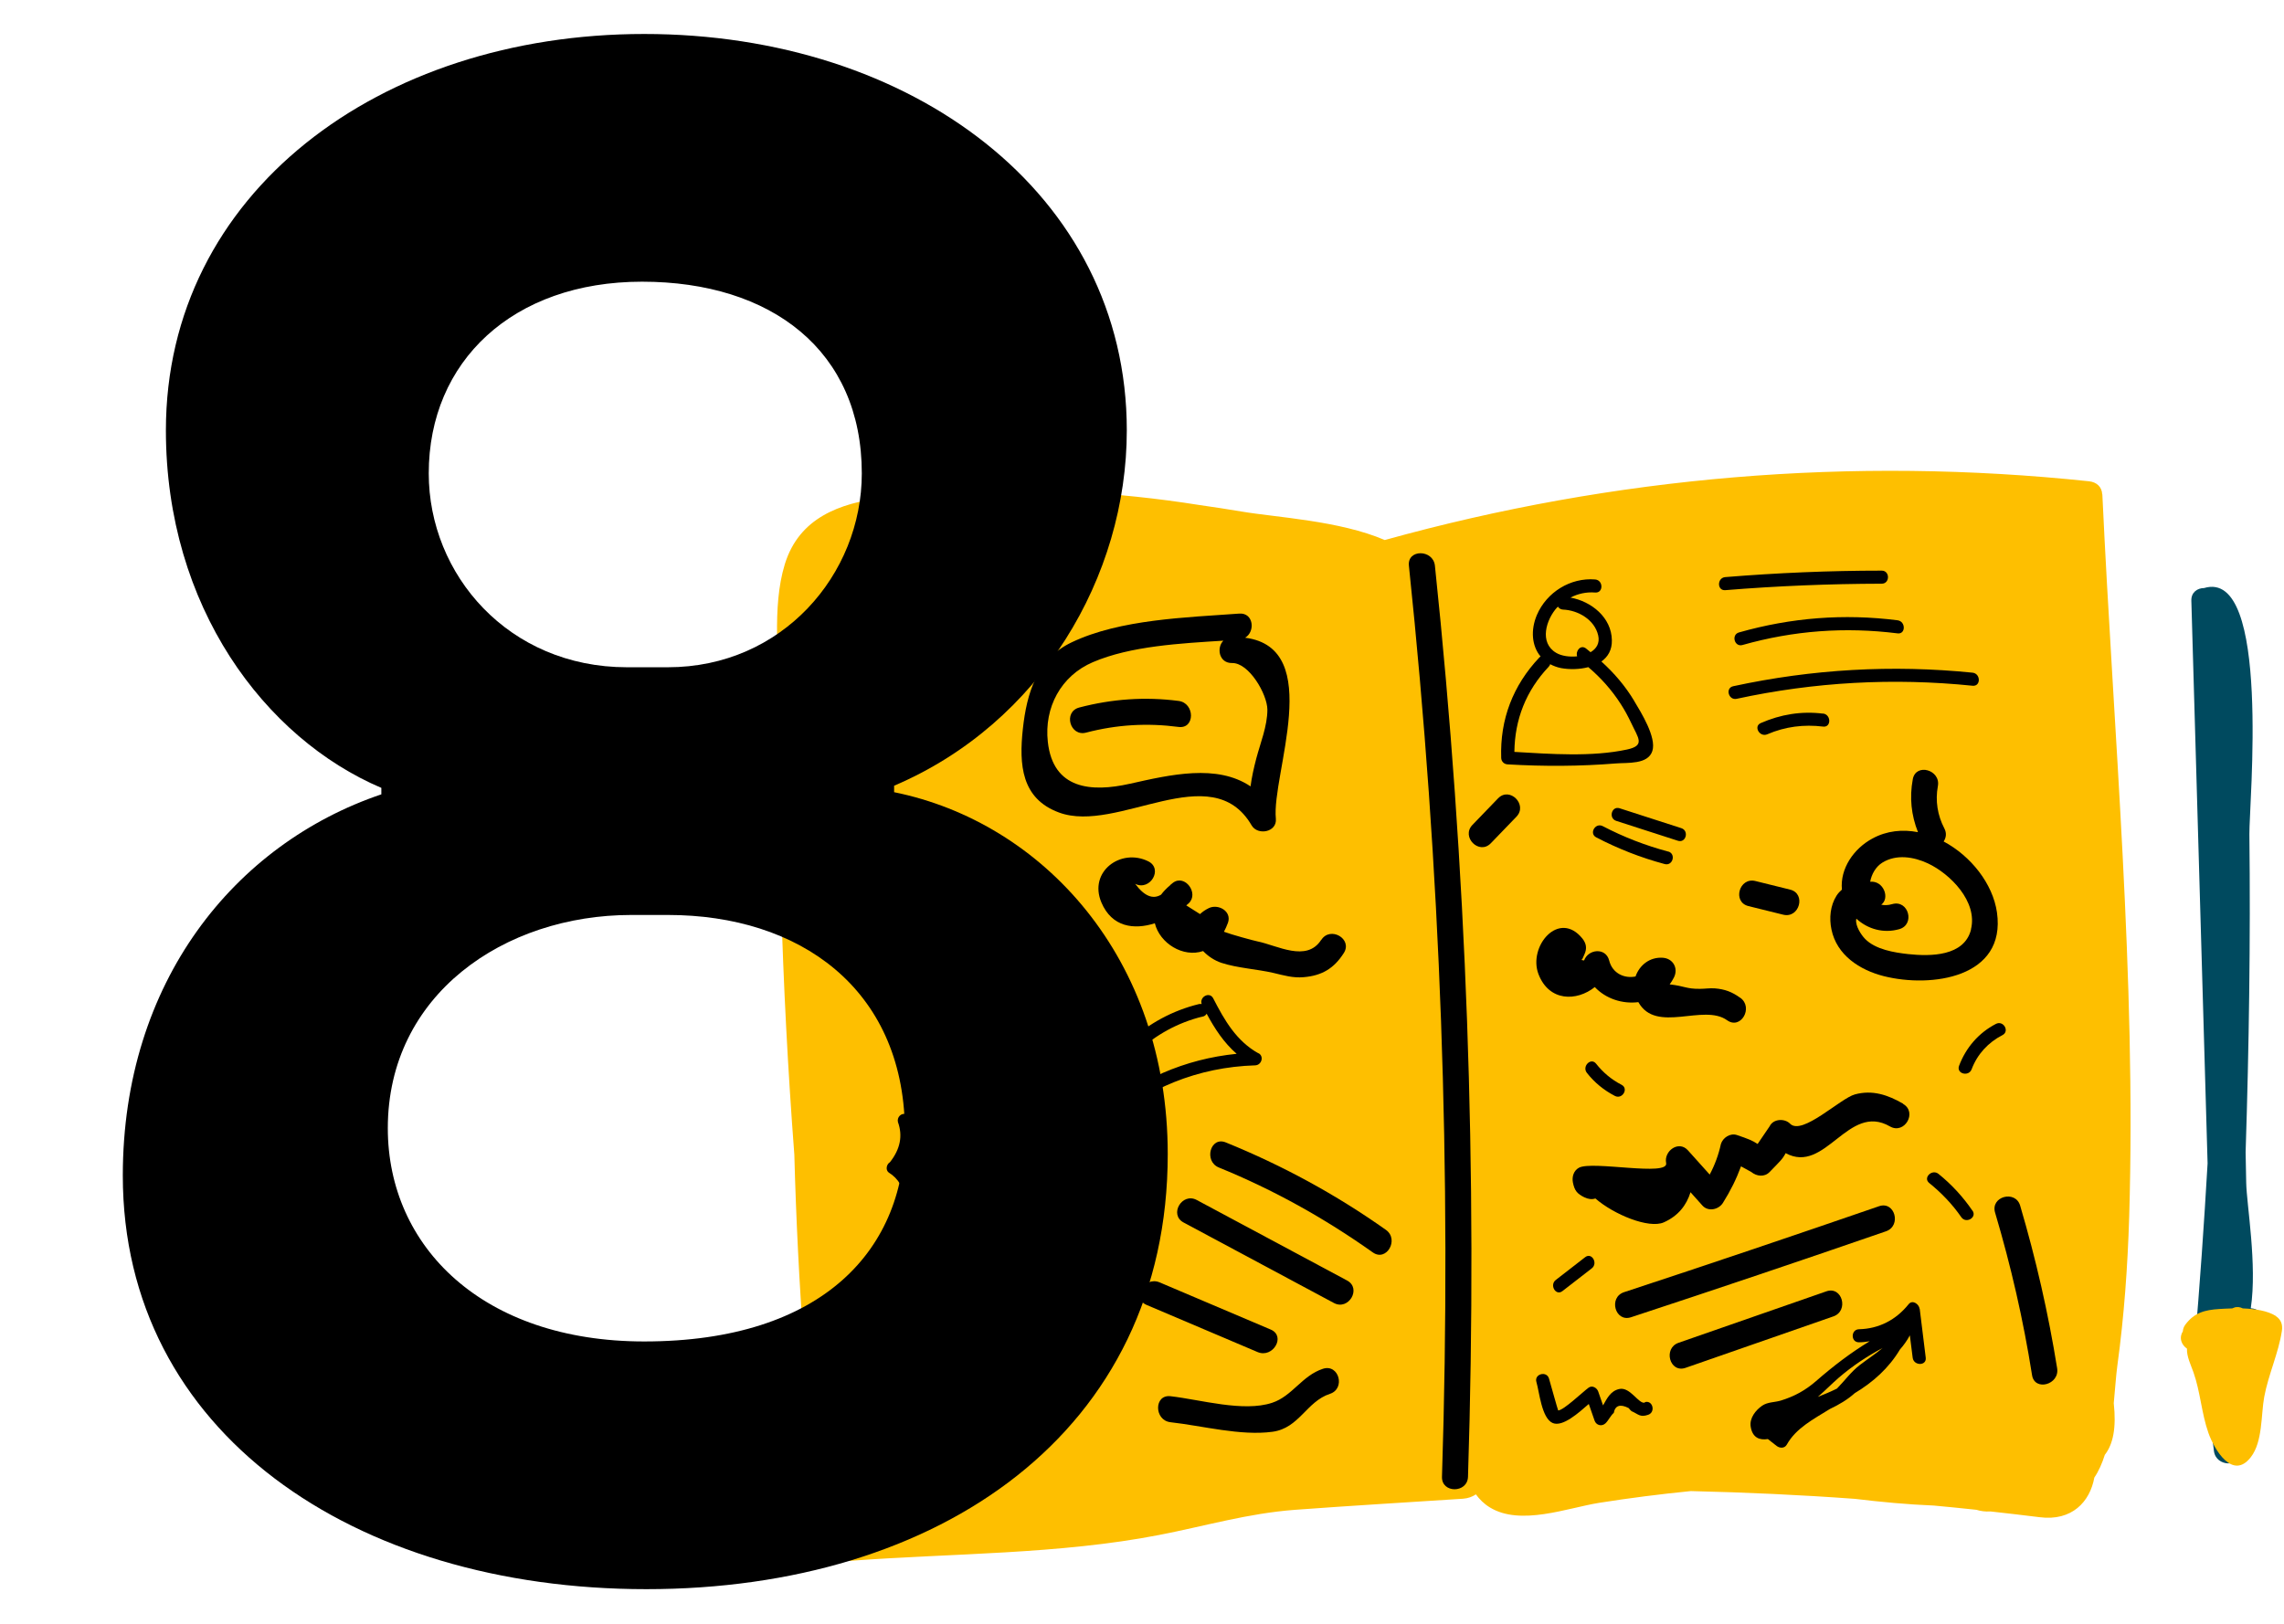 <?xml version="1.0" encoding="UTF-8"?> <svg xmlns="http://www.w3.org/2000/svg" width="194" height="138" viewBox="0 0 194 138" fill="none"> <g clip-path="url(#clip0_1201_11944)"> <g clip-path="url(#clip1_1201_11944)"> <path d="M178.56 42C178.53 41.35 178.07 40.96 177.45 40.89C157.3 38.76 137.14 40.46 117.62 45.88C113.78 44.23 108.41 43.96 105.46 43.46C104.28 43.26 103.09 43.08 101.9 42.91C94.68 41.76 87.35 41.39 80.01 41.87C78.55 41.97 76.68 41.94 74.98 42.28C71.34 42.76 67.88 43.97 66.66 47.94C65.53 51.62 66.2 56.23 66.17 60.03C66.13 65.48 66.19 70.92 66.34 76.36C66.54 83.61 66.92 90.86 67.47 98.1C67.76 108.94 68.55 119.78 69.86 130.58C69.9 130.92 70.07 131.17 70.28 131.34C70.54 132.1 71.21 132.67 72.27 132.6C80.87 131.96 89.97 132.06 98.45 130.41C102.38 129.65 105.98 128.57 110.02 128.27C114.76 127.92 119.51 127.64 124.26 127.33C124.7 127.3 125.06 127.16 125.36 126.96C125.67 127.38 126.04 127.76 126.55 128.07C129.15 129.66 133.1 128.12 135.82 127.68C138.41 127.27 141.01 126.94 143.62 126.68C148.27 126.79 152.91 127 157.55 127.34C159.79 127.61 162.03 127.82 164.26 127.91C165.46 128.02 166.66 128.14 167.87 128.27C168.23 128.38 168.62 128.44 169.07 128.41C170.46 128.57 171.85 128.72 173.25 128.9C175.98 129.25 177.52 127.59 177.89 125.53C178.26 124.99 178.55 124.33 178.78 123.6C179.48 122.71 179.77 121.32 179.54 119.21C179.66 117.99 179.73 116.84 179.85 115.98C180.42 111.81 180.72 107.6 180.85 103.39C181.46 82.99 179.52 62.36 178.57 41.99L178.56 42Z" fill="#FEBF00"></path> <path d="M191.18 111.14C191.73 107.44 190.83 102.39 190.79 100.49C190.77 99.62 190.76 98.76 190.74 97.89C191.03 88.89 191.16 79.88 191.06 70.87C191.03 68.35 192.91 48.24 187.21 49.96C186.66 49.96 186.11 50.31 186.13 51.03C186.59 66.97 187.05 82.9 187.51 98.84C187.21 104.01 186.85 109.17 186.41 114.33C186.37 114.76 186.68 115.14 187.06 115.32C187.39 117.97 187.72 120.63 188.05 123.28C188.22 124.65 190.35 124.68 190.26 123.35C190.39 123.23 190.5 123.08 190.56 122.88C191.65 119.4 192.21 115.85 192.23 112.21C192.23 111.52 191.72 111.17 191.18 111.15V111.14ZM189.92 114.37C189.85 115.44 189.73 116.5 189.55 117.55C189.44 116.69 189.34 115.84 189.23 114.98C189.49 114.82 189.71 114.61 189.92 114.37Z" fill="#004A5F"></path> <path d="M121.88 48.06C121.73 46.66 119.52 46.64 119.67 48.06C122.37 73.78 123.31 99.62 122.48 125.46C122.43 126.88 124.65 126.88 124.69 125.46C125.52 99.61 124.58 73.77 121.88 48.06Z" fill="black"></path> <path d="M89.39 50.56C87.92 50.18 86.49 50.01 84.98 50.21C84.53 50.27 80.42 51.82 80.22 51.39C79.73 50.36 78.17 50.92 78.16 51.95C78.07 52.12 77.98 52.29 77.89 52.46C77.76 52.22 77.61 51.98 77.44 51.77C76.72 50.82 75.1 51.32 75.42 52.62C75.64 53.49 75.92 54.08 76.38 54.6C76.99 55.89 76.48 56.31 74.86 55.88C74.52 54.98 73.9 54.17 73 53.58C72.62 53.33 71.97 53.4 71.66 53.75C70.14 55.51 70.43 58.02 71.93 59.33C71.21 60.28 72.63 61.61 73.63 60.72C73.82 60.55 73.98 60.38 74.13 60.19C74.33 60.19 74.53 60.19 74.74 60.19C77.57 59.93 78.78 57.72 78.7 55.4C78.72 55.38 78.75 55.37 78.77 55.36C79.28 54.95 79.64 54.54 79.89 54.07C80.22 54.18 80.58 54.22 80.97 54.15C81.89 53.98 82.78 53.1 83.68 52.79C85.38 52.2 87.09 52.28 88.8 52.72C90.18 53.08 90.77 50.94 89.39 50.59V50.56Z" fill="black"></path> <path d="M105.76 54.18C106.64 53.66 106.48 52.04 105.26 52.13C100.77 52.46 95.14 52.61 91.03 54.57C88.08 55.97 87.21 58.89 86.88 61.93C86.55 64.97 86.75 67.85 89.95 69.03C94.92 70.87 102.9 64.27 106.31 70.12C106.83 71.01 108.48 70.7 108.37 69.56C107.99 65.82 112.58 55.05 105.76 54.18ZM95.95 66.59C92.7 67.32 89.44 67.07 89 63.02C88.68 60.11 90.11 57.42 92.82 56.26C96.03 54.88 100.29 54.66 103.91 54.43C103.31 55.04 103.54 56.35 104.65 56.33C106.09 56.3 107.64 58.98 107.65 60.29C107.65 61.68 107.06 63.11 106.71 64.43C106.49 65.27 106.32 66.04 106.22 66.81C103.37 64.89 99.42 65.81 95.96 66.59H95.95Z" fill="black"></path> <path d="M100.11 59.55C97.26 59.18 94.45 59.38 91.67 60.11C90.29 60.47 90.88 62.61 92.26 62.24C94.86 61.56 97.45 61.41 100.11 61.76C101.52 61.94 101.5 59.73 100.11 59.55Z" fill="black"></path> <path d="M87.6 81.48C85.89 81.3 85.07 79.02 83.97 77.93C83.16 77.12 82.17 76.53 81.01 76.38C80.42 76.31 79.84 76.34 79.28 76.46C79.74 74.94 80.02 73.29 79.23 71.85C78.52 70.56 77.13 69.63 75.63 69.91C74.19 70.17 73.27 71.47 73.06 72.86C72.85 74.24 73.39 75.48 74.11 76.61C74.26 77.4 74.63 78.16 75.22 78.73C74.62 79.26 74.06 79.82 73.55 80.36C72.98 80.97 73.29 81.75 73.83 82.09C73.28 84.21 74.03 86.67 76.21 87.69C80.01 89.46 83.68 85.66 84.57 82.16C85.37 83 86.25 83.56 87.58 83.7C88.99 83.85 88.98 81.64 87.58 81.49L87.6 81.48ZM78.63 79.04C79.56 78.59 80.33 78.55 81.01 78.77C80.21 79.28 79.41 79.79 78.6 80.3C78.47 79.91 78.16 79.63 77.79 79.54C78.06 79.36 78.34 79.19 78.63 79.04ZM75.17 73.22C75.19 72.79 75.37 72.43 75.83 72.19C76.67 71.76 77.26 72.71 77.45 73.47C77.2 73.26 76.94 73.07 76.64 72.91C76.18 72.66 75.69 72.75 75.3 73.08C75.25 73.12 75.22 73.18 75.17 73.22ZM77.77 85.87C76.33 85.64 75.7 84.23 75.89 82.94C76.02 82.99 76.16 83.01 76.3 83.01C76.61 83.48 77.27 83.76 77.8 83.42L79.59 82.28C79.47 82.64 79.35 83.01 79.23 83.37C78.92 84.3 79.99 84.97 80.74 84.67C79.94 85.51 78.93 86.05 77.77 85.86V85.87Z" fill="black"></path> <path d="M112.22 79.85C110.98 81.78 108.49 80.32 106.81 79.98C106.46 79.91 104.55 79.39 103.96 79.16C104.08 78.93 104.2 78.68 104.3 78.4C104.65 77.41 103.47 76.77 102.68 77.15C102.37 77.3 102.13 77.47 101.93 77.66C101.54 77.41 101.15 77.16 100.76 76.92C100.83 76.86 100.9 76.8 100.97 76.74C101.86 75.9 100.65 74.24 99.63 75C99.55 75.06 99.48 75.12 99.41 75.18C99.41 75.19 99.39 75.2 99.39 75.21C99.08 75.47 98.82 75.74 98.62 76.01C97.93 76.43 97.2 76.14 96.42 75.09C97.69 75.72 98.81 73.82 97.54 73.18C95.22 72.02 92.44 74.04 93.55 76.67C94.44 78.77 96.32 79.01 98.09 78.44C98.51 80.14 100.49 81.38 102.19 80.8C102.61 81.24 103.15 81.6 103.74 81.8C105.11 82.25 106.75 82.33 108.17 82.66C109.06 82.87 109.82 83.1 110.73 83.02C112.3 82.89 113.32 82.26 114.14 80.97C114.91 79.77 113 78.66 112.23 79.85H112.22Z" fill="black"></path> <path d="M117.72 104.49C113.47 101.48 108.94 99.02 104.12 97.06C102.8 96.52 102.23 98.66 103.53 99.19C108.17 101.08 112.51 103.5 116.6 106.4C117.76 107.23 118.87 105.31 117.72 104.49Z" fill="black"></path> <path d="M114.42 108.79L101.65 101.95C100.4 101.28 99.28 103.19 100.53 103.86C104.79 106.14 109.04 108.42 113.3 110.7C114.55 111.37 115.67 109.46 114.42 108.79Z" fill="black"></path> <path d="M107.94 112.96C104.79 111.62 101.64 110.28 98.5 108.95C97.21 108.4 96.08 110.3 97.38 110.86C100.53 112.2 103.68 113.54 106.82 114.87C108.12 115.42 109.24 113.52 107.94 112.96Z" fill="black"></path> <path d="M112.37 116.29C110.59 116.87 109.76 118.62 108.05 119.18C105.6 119.99 101.97 118.91 99.42 118.62C98.01 118.46 98.02 120.67 99.42 120.83C102.13 121.13 105.38 122.01 108.09 121.64C110.36 121.33 110.97 119.07 112.96 118.42C114.31 117.98 113.73 115.85 112.37 116.29Z" fill="black"></path> <path d="M127.24 67.83C126.52 68.58 125.79 69.33 125.07 70.08C124.08 71.1 125.64 72.67 126.63 71.64C127.35 70.89 128.08 70.14 128.8 69.39C129.79 68.37 128.23 66.8 127.24 67.83Z" fill="black"></path> <path d="M169.62 77.52C169.27 75.08 167.41 72.73 165.09 71.49C165.29 71.19 165.37 70.8 165.15 70.38C164.57 69.27 164.37 68.03 164.6 66.79C164.86 65.4 162.73 64.8 162.47 66.2C162.18 67.76 162.34 69.26 162.91 70.7C161.61 70.45 160.27 70.57 159.04 71.24C157.46 72.09 156.28 73.79 156.45 75.58C156.29 75.72 156.13 75.88 155.99 76.1C155.46 76.94 155.36 78 155.56 78.96C156.01 81.15 157.96 82.41 160 82.93C164.03 83.95 170.41 83.08 169.62 77.52ZM167.42 78.96C166.85 81.26 163.97 81.26 162.09 81.06C160.9 80.93 159.3 80.67 158.42 79.77C158.07 79.41 157.6 78.67 157.66 78.14C157.66 78.11 157.67 78.08 157.68 78.05C158.64 78.94 159.99 79.32 161.32 78.94C162.69 78.55 162.11 76.42 160.73 76.81C160.36 76.92 160.05 76.92 159.79 76.86C160.55 76.31 159.99 74.8 158.85 74.91C158.97 74.27 159.32 73.64 159.88 73.29C161.07 72.55 162.55 72.79 163.75 73.35C165.65 74.24 168 76.6 167.41 78.96H167.42Z" fill="black"></path> <path d="M152.05 75.58C151.07 75.34 150.08 75.09 149.1 74.85C147.72 74.51 147.13 76.64 148.51 76.98C149.49 77.22 150.48 77.47 151.46 77.71C152.84 78.05 153.43 75.92 152.05 75.58Z" fill="black"></path> <path d="M147.81 84.77C147.12 84.27 146.51 84.04 145.65 83.97C145.22 83.94 144.81 84.01 144.39 84.01C143.21 84.02 143.13 83.78 141.82 83.63C141.96 83.44 142.08 83.25 142.19 83.03C142.57 82.25 142.1 81.43 141.24 81.37C140.12 81.29 139.25 82.01 138.92 82.96C138 83.15 136.96 82.72 136.68 81.6C136.39 80.47 134.9 80.63 134.55 81.6C134.48 81.59 134.41 81.58 134.33 81.56C134.36 81.52 134.39 81.49 134.42 81.44C134.47 81.32 134.53 81.2 134.58 81.08C134.81 80.58 134.74 80.16 134.41 79.74C132.41 77.26 129.77 80.41 130.68 82.77C131.58 85.1 133.92 85.09 135.46 83.86C136.4 84.86 137.82 85.31 139.16 85.14C140.67 87.85 144.69 85.23 146.7 86.68C147.86 87.51 148.96 85.6 147.82 84.77H147.81Z" fill="black"></path> <path d="M161.65 93.77C160.37 93.03 159.05 92.57 157.55 92.98C156.31 93.32 153.07 96.5 152.05 95.47C151.59 95 150.62 95.04 150.31 95.69L149.29 97.19C148.84 96.89 148.47 96.75 147.53 96.43C146.96 96.24 146.33 96.66 146.17 97.2C145.97 98.12 145.65 98.98 145.22 99.79C144.6 99.1 143.99 98.41 143.37 97.73C142.58 96.85 141.31 97.8 141.52 98.81C141.76 99.98 135.24 98.59 134.11 99.21C133.66 99.46 133.51 99.98 133.6 100.46C133.74 101.16 133.96 101.42 134.59 101.73C134.86 101.86 135.22 101.93 135.51 101.82C137.07 103.18 140.05 104.41 141.32 103.85C142.56 103.3 143.26 102.37 143.59 101.29C143.93 101.67 144.27 102.04 144.6 102.42C145.09 102.97 145.98 102.77 146.34 102.2C147 101.15 147.48 100.17 147.88 99.09C148.17 99.25 148.46 99.41 148.75 99.57C149.2 99.94 149.87 100.03 150.31 99.57C151.22 98.63 151.4 98.49 151.67 97.97C155.06 99.81 156.97 93.64 160.53 95.7C161.76 96.41 162.88 94.5 161.65 93.79V93.77Z" fill="black"></path> <path d="M159.6 102.48C152.4 104.96 145.19 107.4 137.95 109.78C136.6 110.22 137.18 112.36 138.54 111.91C145.77 109.53 152.99 107.1 160.19 104.61C161.53 104.15 160.95 102.01 159.6 102.48Z" fill="black"></path> <path d="M155.13 109.71C150.95 111.17 146.76 112.62 142.58 114.08C141.24 114.54 141.82 116.68 143.17 116.21C147.35 114.75 151.54 113.3 155.72 111.84C157.06 111.38 156.48 109.24 155.13 109.71Z" fill="black"></path> <path d="M171.59 102.43C171.19 101.07 169.05 101.65 169.46 103.02C170.81 107.56 171.86 112.15 172.6 116.83C172.82 118.23 174.96 117.64 174.73 116.24C173.98 111.57 172.93 106.97 171.59 102.43Z" fill="black"></path> <path d="M193.32 111.81C192.59 111.35 191.53 111.2 190.5 111.16C190.27 111.04 190 111 189.75 111.1C189.7 111.12 189.65 111.14 189.6 111.16C189.21 111.17 188.84 111.19 188.51 111.21C187.27 111.29 186.38 111.52 185.62 112.54C185.48 112.73 185.42 112.92 185.41 113.1C185.26 113.34 185.19 113.63 185.28 113.94C185.35 114.19 185.53 114.42 185.76 114.58C185.73 115.25 186.07 115.91 186.31 116.59C186.9 118.26 186.99 120.06 187.58 121.74C188.08 123.16 189.64 125.79 191.18 123.8C192.2 122.49 192.04 120.2 192.32 118.68C192.67 116.79 193.54 114.94 193.82 113.07C193.9 112.56 193.76 112.11 193.31 111.82L193.32 111.81Z" fill="#FEBF00"></path> <path d="M88.49 113.21C84.16 112.82 79.88 113 75.59 113.73C74.89 113.85 75.19 114.91 75.88 114.8C80.07 114.09 84.25 113.94 88.48 114.32C89.19 114.38 89.18 113.28 88.48 113.21H88.49Z" fill="black"></path> <path d="M89.61 116.19C85.09 116.04 80.58 116.11 76.06 116.38C75.35 116.42 75.35 117.53 76.06 117.49C80.57 117.22 85.09 117.15 89.61 117.3C90.32 117.32 90.32 116.22 89.61 116.19Z" fill="black"></path> <path d="M83.54 119.93C81.33 119.7 79.12 119.65 76.9 119.78C76.19 119.82 76.19 120.93 76.9 120.89C79.12 120.76 81.33 120.81 83.54 121.04C84.25 121.11 84.24 120.01 83.54 119.93Z" fill="black"></path> <path d="M89.34 98.36C89.61 98.09 89.52 97.51 89.1 97.44C88.25 97.29 87.4 97.18 86.54 97.08C86.96 96.89 87.38 96.71 87.8 96.52C88.3 96.3 88.05 95.44 87.52 95.49C86.14 95.62 85.03 95.97 83.88 96.65C83.77 96.54 83.66 96.43 83.55 96.33C83.38 95.96 83.16 95.67 82.91 95.44C82.93 95.44 82.96 95.44 82.98 95.44C83.69 95.51 83.68 94.4 82.98 94.33C81.87 94.22 81.55 93.99 80.41 93.66C80.19 93.6 79.98 93.43 79.74 93.44C78.73 93.49 77.91 94.9 76.95 94.65C76.54 94.54 76.17 94.92 76.27 95.33C76.69 96.49 76.47 97.63 75.59 98.74C75.31 98.9 75.19 99.38 75.48 99.61C76.32 100.13 76.78 100.93 76.88 102.02C76.91 102.32 77.11 102.56 77.43 102.57L79.14 102.62C79.34 103.95 80.64 104.54 81.71 103.77C83.35 105.74 85.66 104.14 85.03 102.79C85.86 102.58 86.68 102.51 87.58 102.56C87.95 102.58 88.2 102.19 88.11 101.86C87.94 101.19 87.1 101.04 86.96 100.62C86.63 99.63 88.78 98.92 89.34 98.34V98.36ZM85.38 100.6C85.58 101.03 86.07 101.2 86.48 101.46C85.83 101.49 85.21 101.6 84.57 101.78C85.01 101.46 85.27 101.05 85.38 100.59V100.6ZM82.97 97.3C84.26 98.58 85.12 100.89 82.73 101.36C80.77 101.75 78.61 100.54 78.52 98.41C78.48 97.53 78.88 96.71 79.64 96.23C79.64 96.23 79.64 96.23 79.65 96.23C78.96 97.71 79.82 100.42 81.57 100.76C82.73 100.99 84.16 100.11 83.82 98.8C83.43 97.28 81.41 97.41 81.07 98.88C81.04 99 81.07 99.1 81.1 99.2C80.89 98.92 80.77 98.55 80.69 98.25C80.61 97.95 80.43 97.41 80.51 97.1C80.75 96.07 81.61 96.36 82.18 96.69C82.34 96.78 82.5 96.9 82.66 97.03C82.73 97.18 82.84 97.27 82.97 97.31V97.3ZM79.99 94.94C78.95 95.26 78.01 96.03 77.62 97.09C77.62 96.65 77.57 96.19 77.48 95.73C78.08 95.54 78.42 94.95 79.19 94.8C79.52 94.74 79.77 94.82 79.99 94.94ZM76.73 99.28C77.05 98.98 77.27 98.65 77.41 98.29C77.37 99.67 78.05 100.79 79.06 101.53L77.89 101.5C77.72 100.62 77.37 99.91 76.74 99.29L76.73 99.28ZM82.27 102.65C82.24 102.59 82.18 102.54 82.12 102.5C82.61 102.5 83.1 102.42 83.58 102.27C83.43 102.52 83.44 102.85 83.74 103.02C83.25 102.9 82.76 102.78 82.27 102.66V102.65ZM85.43 99.57C85.36 99.07 85.18 98.55 84.91 98.05C85.69 98.1 86.47 98.18 87.24 98.28C86.49 98.55 85.73 98.82 85.43 99.57Z" fill="black"></path> <path d="M138.82 59.57C138.06 58.29 137.1 57.18 136.02 56.2C136.57 55.81 136.93 55.22 136.91 54.39C136.88 52.46 135.17 51.09 133.39 50.77C134.03 50.44 134.74 50.28 135.49 50.34C136.2 50.4 136.2 49.29 135.49 49.23C133.39 49.06 131.37 50.31 130.54 52.25C130 53.53 130.1 54.88 130.86 55.78C130.82 55.8 130.78 55.82 130.75 55.86C128.51 58.23 127.4 61.12 127.51 64.39C127.52 64.7 127.76 64.93 128.06 64.94C131.13 65.12 134.19 65.11 137.26 64.86C138.22 64.78 139.98 64.97 140.35 63.8C140.72 62.64 139.36 60.48 138.81 59.56L138.82 59.57ZM132.27 51.6C132.27 51.6 132.31 51.57 132.33 51.54C132.42 51.68 132.56 51.78 132.76 51.79C134.04 51.84 135.45 52.65 135.75 53.99C135.9 54.65 135.59 55.12 135.1 55.41C134.97 55.3 134.84 55.19 134.71 55.09C134.25 54.74 133.81 55.31 133.96 55.76C133.31 55.83 132.63 55.73 132.19 55.47C130.71 54.61 131.32 52.63 132.27 51.59V51.6ZM138.19 63.68C135.2 64.32 131.71 64.06 128.63 63.88C128.66 61.13 129.62 58.68 131.54 56.65C131.61 56.58 131.65 56.5 131.67 56.43C131.94 56.57 132.24 56.69 132.59 56.76C133.3 56.89 134.15 56.88 134.91 56.68C135.98 57.59 136.9 58.62 137.67 59.82C138 60.33 138.29 60.87 138.55 61.42C139.15 62.71 139.77 63.34 138.19 63.68Z" fill="black"></path> <path d="M159.83 48.48C155.39 48.48 150.96 48.67 146.54 49.03C145.84 49.09 145.83 50.19 146.54 50.14C150.96 49.78 155.39 49.6 159.83 49.59C160.54 49.59 160.54 48.48 159.83 48.48Z" fill="black"></path> <path d="M161.19 52.7C156.61 52.12 152.15 52.47 147.71 53.73C147.03 53.92 147.32 54.99 148 54.8C152.34 53.57 156.71 53.25 161.18 53.81C161.88 53.9 161.88 52.79 161.18 52.7H161.19Z" fill="black"></path> <path d="M167.55 57.15C160.72 56.46 153.92 56.85 147.22 58.3C146.52 58.45 146.82 59.52 147.51 59.37C154.12 57.94 160.82 57.57 167.55 58.26C168.26 58.33 168.25 57.23 167.55 57.15Z" fill="black"></path> <path d="M154.85 60.63C153.02 60.4 151.25 60.69 149.56 61.43C148.91 61.71 149.47 62.67 150.12 62.38C151.63 61.73 153.22 61.53 154.85 61.73C155.55 61.82 155.55 60.71 154.85 60.62V60.63Z" fill="black"></path> <path d="M142.81 70.36C141.06 69.8 139.32 69.23 137.57 68.67C136.89 68.45 136.6 69.52 137.28 69.74C139.03 70.3 140.77 70.87 142.52 71.43C143.2 71.65 143.49 70.58 142.81 70.36Z" fill="black"></path> <path d="M141.7 72.35C139.76 71.83 137.92 71.12 136.14 70.19C135.51 69.86 134.95 70.81 135.58 71.14C137.44 72.11 139.38 72.87 141.4 73.41C142.09 73.59 142.38 72.53 141.69 72.34L141.7 72.35Z" fill="black"></path> <path d="M137.73 92.16C136.88 91.72 136.17 91.13 135.57 90.37C135.13 89.81 134.35 90.6 134.79 91.15C135.43 91.97 136.24 92.63 137.17 93.11C137.8 93.43 138.36 92.48 137.73 92.16Z" fill="black"></path> <path d="M134.64 106.81C133.81 107.45 132.98 108.09 132.15 108.74C131.59 109.17 132.15 110.13 132.71 109.69C133.54 109.05 134.37 108.41 135.2 107.76C135.76 107.33 135.2 106.37 134.64 106.81Z" fill="black"></path> <path d="M169.53 86.99C168.06 87.75 166.98 89.01 166.4 90.55C166.15 91.22 167.22 91.51 167.47 90.84C167.95 89.56 168.88 88.56 170.09 87.94C170.72 87.61 170.16 86.66 169.53 86.99Z" fill="black"></path> <path d="M167.54 102.86C166.73 101.68 165.77 100.63 164.65 99.73C164.1 99.29 163.31 100.07 163.87 100.51C164.91 101.35 165.83 102.31 166.59 103.41C166.99 103.99 167.95 103.44 167.54 102.85V102.86Z" fill="black"></path> <path d="M106.89 89.49C105.01 88.44 104 86.67 103.05 84.82C102.74 84.21 101.86 84.7 102.07 85.3C102.01 85.3 101.94 85.29 101.86 85.3C97.32 86.4 93.79 89.74 92.32 94.01C92.23 93.31 92.15 92.6 92.06 91.9C91.98 91.21 90.89 91.18 90.95 91.9C91.08 93.47 91.21 95.05 91.35 96.62C91.37 96.81 91.45 96.97 91.59 97.06C91.59 97.14 91.61 97.22 91.62 97.3C91.71 98 92.66 98.02 92.73 97.3C92.73 97.2 92.76 97.1 92.77 97C94.07 96.73 95.36 96.45 96.66 96.18C97.36 96.03 97.06 94.97 96.37 95.11C95.52 95.29 94.67 95.47 93.81 95.65C97.38 92.44 101.77 90.66 106.62 90.51C107.15 90.49 107.39 89.75 106.9 89.48L106.89 89.49ZM102.16 86.37C102.32 86.33 102.43 86.24 102.49 86.12C103.19 87.42 103.96 88.59 105.04 89.53C100.65 89.97 96.63 91.72 93.3 94.62C94.6 90.57 97.92 87.39 102.16 86.36V86.37Z" fill="black"></path> <path d="M163.05 111.2C163 110.79 162.44 110.39 162.11 110.81C161.05 112.13 159.6 112.89 157.9 112.93C157.19 112.95 157.19 114.05 157.9 114.04C158.21 114.04 158.51 114 158.81 113.95C157.21 114.92 155.74 116.04 154.26 117.33C153.34 118.13 152.4 118.64 151.26 118.99C150.73 119.15 150.15 119.1 149.67 119.43C149.12 119.81 148.59 120.48 148.7 121.2C148.85 122.17 149.48 122.37 150.16 122.26L150.9 122.84C151.17 123.05 151.58 123.07 151.77 122.73C152.56 121.32 154.04 120.57 155.42 119.71C156.2 119.34 156.93 118.91 157.54 118.36C159.09 117.43 160.43 116.24 161.38 114.65C161.69 114.3 161.98 113.9 162.22 113.45C162.3 114.08 162.38 114.72 162.46 115.35C162.55 116.05 163.65 116.06 163.57 115.35C163.4 113.97 163.23 112.59 163.06 111.21L163.05 111.2ZM159.91 114.52C159.32 115.02 158.65 115.45 157.97 115.97C157.22 116.55 156.68 117.31 156.03 117.97C155.51 118.23 154.96 118.46 154.4 118.68C155.01 118.16 155.58 117.57 156.18 117.05C157.33 116.06 158.58 115.23 159.91 114.52Z" fill="black"></path> <path d="M139.72 119.16C139.2 119.34 138.47 117.79 137.53 118.01C136.79 118.18 136.5 118.81 136.16 119.4C136.02 119.01 135.89 118.62 135.75 118.22C135.64 117.91 135.25 117.67 134.94 117.89C134.42 118.27 132.81 119.82 132.35 119.83C132.33 119.83 131.66 117.43 131.57 117.12C131.37 116.44 130.3 116.73 130.5 117.41C130.75 118.24 130.94 120.5 131.89 120.9C132.73 121.25 134.08 120.04 134.95 119.28C135.11 119.75 135.28 120.22 135.44 120.69C135.58 121.09 136.04 121.22 136.36 120.93C136.61 120.7 136.83 120.23 137.07 120.04C137.19 119.4 137.62 119.26 138.34 119.63C138.41 119.73 138.49 119.81 138.58 119.89C139.16 120.14 139.29 120.44 139.99 120.2C140.66 119.97 140.37 118.91 139.7 119.13L139.72 119.16Z" fill="black"></path> </g> <path d="M53.253 56.689H56.73C66.429 56.689 73.2 48.82 73.2 40.219C73.2 29.788 65.514 23.932 54.534 23.932C43.554 23.932 36.417 30.703 36.417 40.219C36.417 48.82 43.188 56.689 53.253 56.689ZM56.73 77.734H53.619C42.822 77.734 32.94 84.505 32.94 95.851C32.94 105.916 40.992 113.968 54.717 113.968C69.906 113.968 77.043 106.099 76.86 95.851C76.677 83.956 67.893 77.734 56.73 77.734ZM54.9 135.013C30.012 135.013 10.431 121.654 10.431 99.877C10.431 83.407 19.947 71.695 32.391 67.486V66.937C22.509 62.728 14.091 51.565 14.091 36.559C14.091 16.429 32.208 2.887 54.717 2.887C77.409 2.887 95.709 16.429 95.709 36.559C95.709 49.003 88.389 61.447 75.945 66.754V67.303C88.572 69.865 99.186 81.394 99.186 98.047C99.186 121.654 79.788 135.013 54.9 135.013Z" fill="black"></path> </g> <defs> <clipPath id="clip0_1201_11944"> <rect width="194" height="138" fill="white"></rect> </clipPath> <clipPath id="clip1_1201_11944"> <rect width="127.85" height="92.61" fill="white" transform="translate(66 40)"></rect> </clipPath> </defs> </svg> 